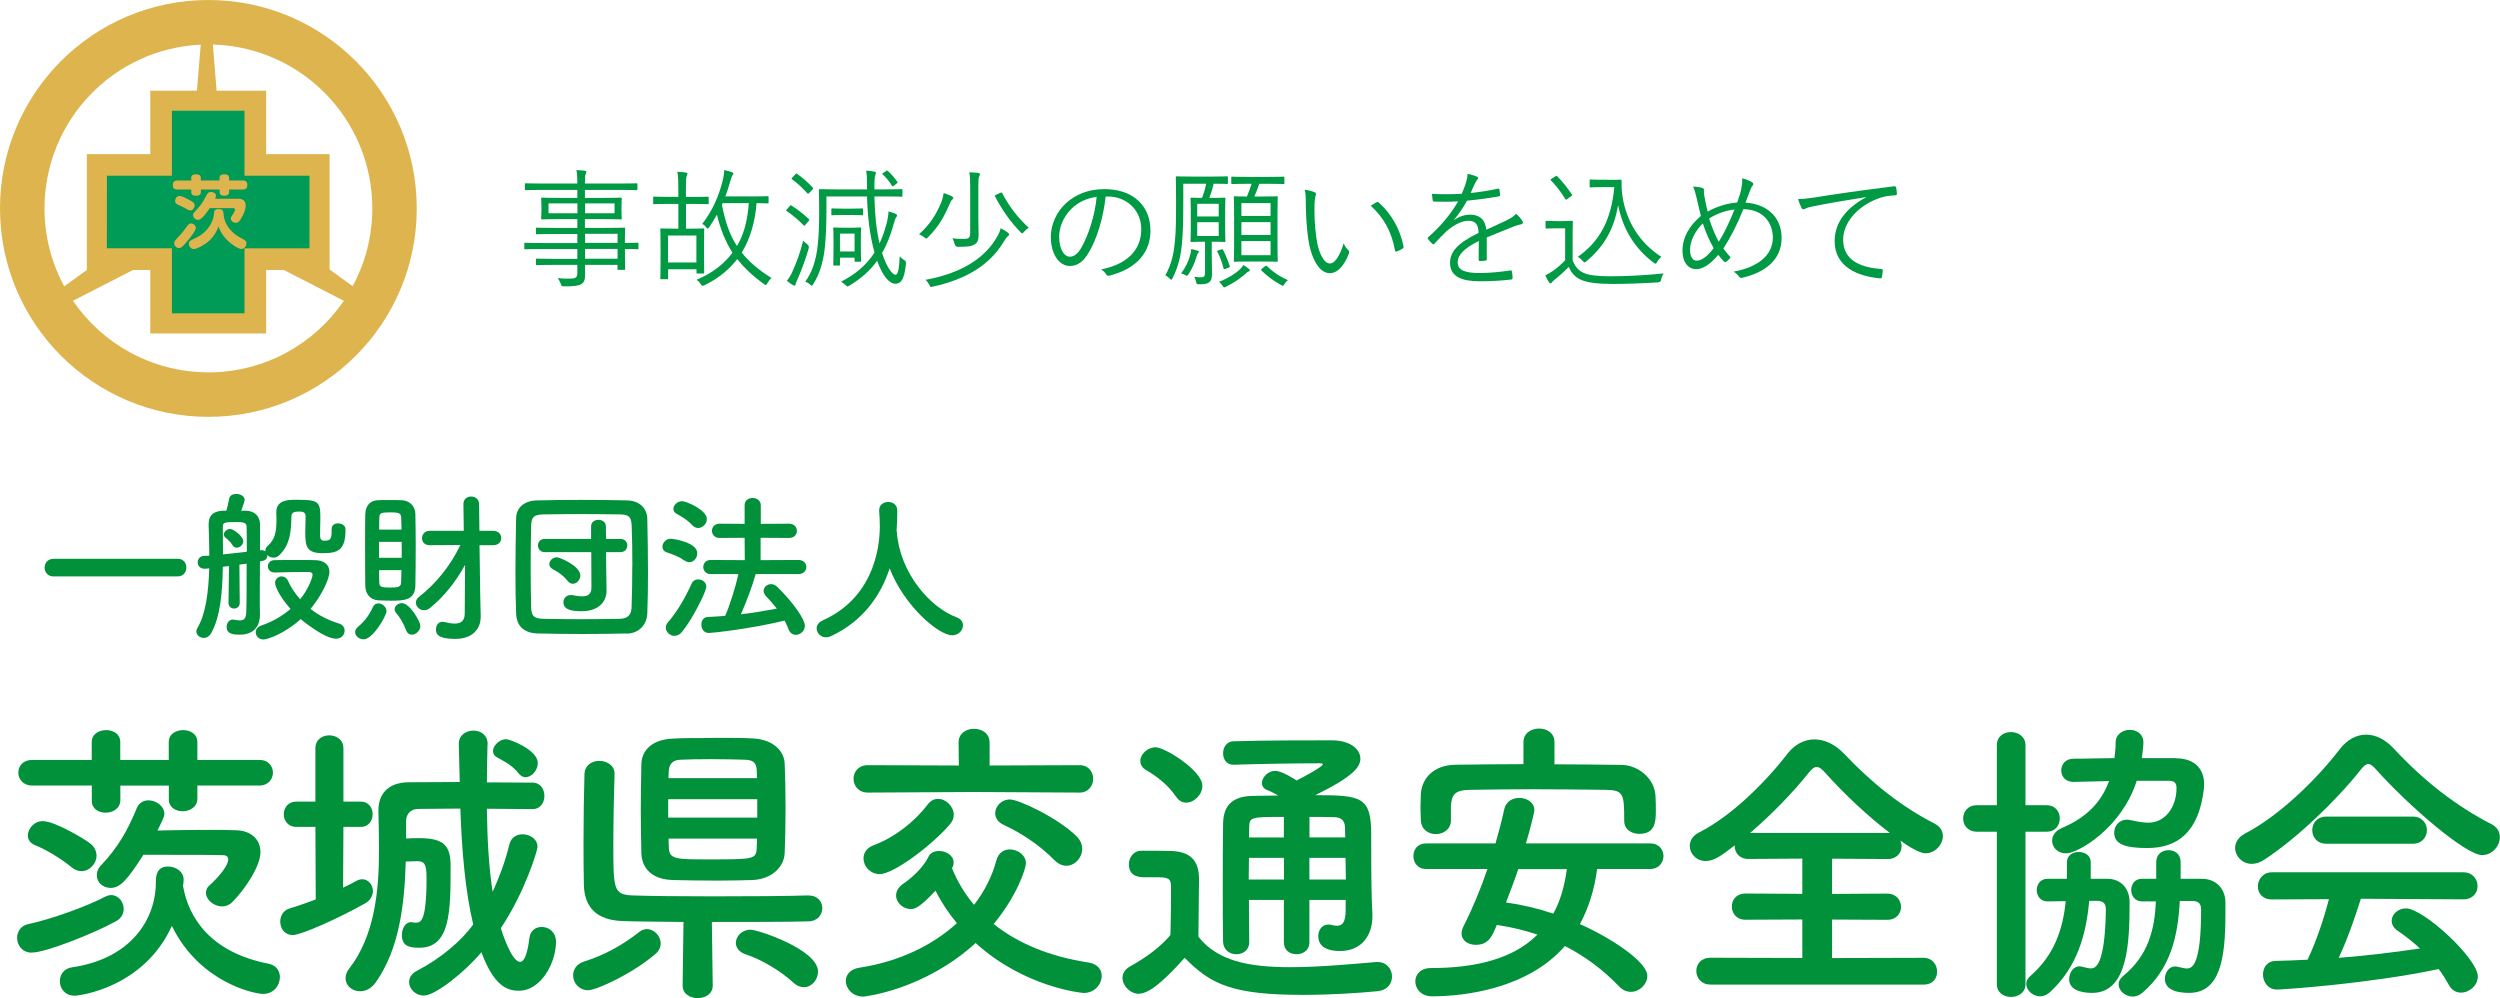 <?xml version="1.0" encoding="UTF-8"?><svg id="uuid-1a6756ab-1367-4252-9aa4-846969456ac2" xmlns="http://www.w3.org/2000/svg" width="102.6mm" height="40.96mm" viewBox="0 0 290.82 116.1"><defs><style>.uuid-32e8a4e2-5bfa-4bb5-aadc-b45126741f56{fill:#094;}.uuid-32e8a4e2-5bfa-4bb5-aadc-b45126741f56,.uuid-a698cdad-0da3-4e48-93b0-1a5c7287736d,.uuid-1dee15ed-0561-464f-a9cd-337b40875806,.uuid-3ddf644f-856b-4fb7-8f7f-22ae67b6874b{stroke-width:0px;}.uuid-a698cdad-0da3-4e48-93b0-1a5c7287736d{fill:#deb44f;}.uuid-1dee15ed-0561-464f-a9cd-337b40875806{fill:#009b56;}.uuid-3ddf644f-856b-4fb7-8f7f-22ae67b6874b{fill:#00913a;}</style></defs><g id="uuid-9bb06a8d-2005-4b1e-bb6e-b7a271daea1e"><path class="uuid-3ddf644f-856b-4fb7-8f7f-22ae67b6874b" d="M6.25,67.06c-.7,0-1.06-.51-1.06-1.03s.36-1.03,1.06-1.03h14.42c.68,0,1.01.51,1.01,1.01,0,.53-.34,1.04-1.01,1.04H6.25Z"/><path class="uuid-3ddf644f-856b-4fb7-8f7f-22ae67b6874b" d="M38.58,61.53c0-.46.36-.65.74-.65.42,0,.87.25.87.66v.13c0,2.39-.95,2.68-2.68,2.68-1.84,0-2-.8-2-2.39,0-.66.04-1.37.04-1.9s-.42-.55-.72-.55c-.53,0-.93.04-.93.59-.04,1.79-.15,3.19-1.35,4.43-.23.25-.49.34-.74.34-.29,0-.55-.13-.72-.3v.04c0,.46-.3.63-.85.7-.02,1.65-.02,3.21-.02,3.82,0,.68,0,1.79.02,2.36v.06c0,.99-.47,2.28-2.36,2.28-.68,0-1.52-.06-1.52-.89,0-.44.27-.87.74-.87.04,0,.08.02.11.02.27.04.51.08.7.08.46,0,.72-.19.74-1.01.04-.93.04-3.31.04-5.59-.27.04-.55.08-.84.11l.04,4.46c0,.42-.32.65-.65.65-.34,0-.66-.23-.66-.65l.06-4.29-.72.08c-.04,2.85-.27,5.85-1.37,7.75-.23.38-.53.53-.84.53-.46,0-.87-.34-.87-.76,0-.11.04-.25.11-.38,1.01-1.63,1.31-4.33,1.39-6.95-.17.02-.32.02-.46.04h-.1c-.51,0-.78-.36-.78-.74s.25-.74.76-.76c.17,0,.38,0,.59-.02,0-1.33-.06-2.56-.08-3.59v-.06c0-.95.44-1.5,1.6-1.58h.46c.11-.38.19-.68.34-1.44.08-.36.44-.51.82-.51.47,0,.97.25.97.68,0,.17-.19.7-.4,1.27h.61c1.06.06,1.58.72,1.58,1.65v2.96l.08-.02h.08c.19,0,.34.06.46.13v-.09c0-.19.08-.36.25-.51.87-.76,1.04-1.67,1.04-3,0-.29,0-.59-.02-.91v-.04c0-1.42,1.41-1.44,2.17-1.44,2.66,0,2.96.09,2.96,2.07,0,.65-.04,1.25-.04,1.8v.28c0,.38.15.61.46.61.68,0,.89-.09.89-1.18v-.19ZM28.69,61.28c0-.53-.46-.55-1.29-.55-1.27,0-1.48.04-1.48.55,0,.95.02,2.05.02,3.21.93-.09,1.94-.21,2.77-.3,0-1.18,0-2.22-.02-2.91ZM27.07,63.45c-.28-.46-.65-.76-.84-.91-.13-.11-.19-.25-.19-.36,0-.32.36-.65.74-.65.36,0,1.52.84,1.52,1.42,0,.42-.38.76-.76.76-.17,0-.36-.08-.48-.27ZM30.66,74.39c-.59,0-.91-.42-.91-.84,0-.32.19-.63.63-.78,1.33-.44,2.49-1.14,3.42-1.94-1.16-1.27-1.8-2.56-1.8-3.02s.38-.76.76-.76c.29,0,.59.17.74.51.32.74.82,1.48,1.42,2.15.84-1.01,1.44-2.45,1.44-2.85,0-.19-.13-.32-.44-.32h-.63c-.99,0-2.15.02-3.29.06h-.04c-.53,0-.8-.36-.8-.72s.27-.72.78-.72c.8-.02,1.61-.02,2.41-.02s1.6,0,2.32.02c.97.02,1.65.49,1.65,1.35s-.91,2.77-2.2,4.33c.93.72,2.05,1.31,3.31,1.69.46.15.66.49.66.84,0,.46-.36.93-1.01.93-1.29,0-3.8-2.01-4.1-2.28-1.88,1.71-3.89,2.37-4.33,2.37Z"/><path class="uuid-3ddf644f-856b-4fb7-8f7f-22ae67b6874b" d="M41.31,73.54c0-.21.09-.42.34-.63.78-.65,1.31-1.37,1.73-2.3.13-.28.36-.42.63-.42.46,0,.95.4.95.91s-1.56,3.27-2.66,3.27c-.51,0-.99-.38-.99-.84ZM45.32,69.87c-.51,0-1.03-.02-1.37-.04-.91-.08-1.46-.76-1.46-1.75-.02-1.33-.02-3.17-.02-4.9,0-1.25,0-2.45.02-3.34.02-.93.49-1.6,1.42-1.65.3-.02.74-.02,1.2-.02.63,0,1.27,0,1.65.02.89.04,1.54.7,1.56,1.58.02,1.08.04,2.43.04,3.78,0,1.65-.02,3.32-.04,4.56-.04,1.73-1.29,1.77-3,1.77ZM46.73,63.03h-2.64v1.86h2.64v-1.86ZM46.71,61.61c-.02-.53-.02-1.03-.04-1.44-.04-.49-.29-.57-1.27-.57-1.06,0-1.27.08-1.27.59-.02.38-.02.87-.02,1.42h2.6ZM44.1,66.32c0,.55,0,1.06.02,1.46,0,.51.32.57,1.27.57s1.25-.08,1.27-.59c.02-.42.02-.91.04-1.44h-2.6ZM47.24,73.31c-.27-.72-.72-1.52-1.16-2.01-.13-.15-.17-.28-.17-.44,0-.38.4-.7.84-.7.91,0,2.15,2.13,2.15,2.66s-.51,1.01-.99,1.01c-.27,0-.53-.15-.66-.51ZM54.1,65.71c-1.03,1.88-2.43,3.7-4.1,5.03-.21.17-.46.25-.67.25-.51,0-.95-.42-.95-.89,0-.23.11-.47.38-.68,1.9-1.48,3.67-3.63,4.79-6.02l-3.57.02c-.61,0-.89-.4-.89-.8,0-.44.3-.87.89-.87h3.97l-.04-3.1v-.02c0-.59.44-.87.89-.87s.93.28.93.89l.04,3.1h1.61c.61,0,.93.42.93.85,0,.4-.3.82-.93.82h-1.6l.08,5.55.06,2.74v.08c0,1.08-.68,2.53-2.96,2.53s-2.24-.74-2.24-1.12c0-.44.27-.87.74-.87.06,0,.13,0,.21.02.44.11.85.19,1.23.19.66,0,1.16-.27,1.16-1.16l.04-5.64Z"/><path class="uuid-3ddf644f-856b-4fb7-8f7f-22ae67b6874b" d="M72.95,73.69c-1.67.04-3.42.06-5.17.06s-3.5-.02-5.21-.06c-1.65-.04-2.47-.89-2.53-2.3-.06-1.42-.08-3.13-.08-4.9,0-2.15.04-4.35.08-6.21.02-1.22.95-2.03,2.37-2.07,1.65-.04,3.4-.06,5.19-.06s3.59.02,5.38.06c1.33.04,2.3.84,2.32,2.17.04,1.94.08,4.08.08,6.16,0,1.71-.02,3.36-.08,4.81-.04,1.33-.99,2.32-2.36,2.36ZM73.56,65.86c0-1.63-.02-3.27-.08-4.73-.04-1.08-.42-1.27-1.35-1.29-1.42-.02-3-.04-4.54-.04s-3.06.02-4.39.04c-1.08.02-1.39.32-1.41,1.29-.04,1.54-.06,3.23-.06,4.88s.02,3.27.06,4.69c.04,1.08.42,1.27,1.6,1.29,1.31.02,2.7.04,4.16.04s2.96-.02,4.5-.04c1.06-.02,1.39-.53,1.42-1.35.06-1.52.08-3.15.08-4.79ZM68.77,64.23h-5.39c-.53,0-.8-.38-.8-.78s.27-.76.8-.76h5.38v-1.46c0-.51.44-.76.86-.76s.86.25.86.76l.02,1.46h1.67c.53,0,.8.38.8.76,0,.4-.27.78-.8.78h-1.67l.02,1.92.04,2.55v.04c0,1.03-.7,2.36-2.91,2.36-.91,0-2.11-.08-2.11-1.04,0-.44.32-.84.87-.84.08,0,.17,0,.25.02.38.08.74.13,1.06.13.63,0,1.08-.23,1.08-1.01l-.02-4.12ZM66.01,67.55c-.51-.66-1.29-1.12-1.69-1.33-.28-.15-.42-.36-.42-.59,0-.4.38-.8.87-.8.38,0,2.74,1.03,2.74,2.11,0,.51-.42.97-.87.97-.21,0-.44-.11-.63-.36Z"/><path class="uuid-3ddf644f-856b-4fb7-8f7f-22ae67b6874b" d="M79.64,65.22c-.72-.51-1.27-.68-2.09-.97-.34-.11-.49-.38-.49-.65,0-.44.4-.93.95-.93.29,0,3.1.4,3.1,1.69,0,.53-.4,1.04-.93,1.04-.17,0-.34-.06-.53-.19ZM78.46,73.97c-.53,0-1.01-.46-1.01-.97,0-.19.08-.42.25-.61,1.14-1.29,2.15-3.13,2.75-4.5.15-.34.46-.49.78-.49.46,0,.93.32.93.85,0,.57-1.61,3.78-2.81,5.24-.27.34-.59.47-.89.47ZM80.55,61.11c-.61-.65-1.14-.95-1.82-1.33-.28-.15-.4-.36-.4-.57,0-.46.47-.91,1.03-.91.44,0,2.87,1.01,2.87,2.09,0,.53-.49,1.03-1.01,1.03-.23,0-.46-.1-.67-.3ZM87.9,66.79c-.34,1.29-1.04,3.12-1.71,4.67,1.44-.17,2.87-.42,4.18-.66-.4-.51-.82-.99-1.27-1.46-.19-.21-.27-.42-.27-.61,0-.42.4-.78.87-.78.23,0,.49.1.72.32,2.01,1.98,3.21,3.82,3.21,4.52,0,.61-.53,1.06-1.06,1.06-.32,0-.67-.19-.84-.65-.13-.34-.29-.68-.46-1.01-3.97.97-8.38,1.44-8.83,1.44-.57,0-.85-.49-.85-.97s.25-.87.76-.89c.65-.02,1.33-.08,2.01-.13.61-1.41,1.2-3.38,1.54-4.86h-3.25c-.55,0-.84-.42-.84-.82s.29-.82.84-.82l3.99.02-.02-2.6-2.91.02c-.59,0-.89-.42-.89-.84s.3-.82.89-.82l2.91.02v-2.17c0-.57.46-.84.93-.84s.95.28.95.84v2.17l3.29-.02c.61,0,.91.42.91.84s-.3.82-.91.82l-3.31-.02v2.6l4.41-.02c.61,0,.91.42.91.82s-.3.82-.91.82h-5Z"/><path class="uuid-3ddf644f-856b-4fb7-8f7f-22ae67b6874b" d="M104.31,61.78s.02.1.02.15c.36,4.65,3.78,8.7,6.95,9.88.53.19.74.55.74.93,0,.57-.49,1.16-1.25,1.16-1.61,0-5.62-3.46-7.28-7.79-1.06,3.29-3.21,6.21-6.84,7.9-.19.09-.38.13-.55.13-.63,0-1.1-.51-1.1-1.04,0-.36.21-.7.7-.93,6.48-2.89,6.65-9.56,6.65-10.98,0-.57-.04-1.22-.08-1.79v-.06c0-.63.53-.95,1.06-.95s1.05.32,1.05,1.01-.02,1.48-.08,2.3v.08Z"/><path class="uuid-32e8a4e2-5bfa-4bb5-aadc-b45126741f56" d="M74.28,28.87c0,.1-.01.12-.11.12-.07,0-.46-.02-1.47-.03v.96c0,.95.03,1.28.03,1.35,0,.1-.01.12-.12.12h-.66c-.1,0-.12-.02-.12-.12v-.46h-3.78c0,.42.01.79.01,1.09,0,.66-.1.93-.42,1.14-.33.21-.87.27-2.02.27-.29,0-.29-.01-.38-.28-.09-.24-.2-.45-.36-.68.53.06.81.07,1.32.06.81,0,.96-.12.96-.72v-.88h-2.58c-1.53,0-2.02.03-2.12.03-.1,0-.12-.01-.12-.12v-.52c0-.11.02-.12.12-.12.09,0,.58.03,2.12.03h2.58v-1.14h-4.12c-1.4,0-1.86.03-1.93.03-.11,0-.12-.02-.12-.12v-.52c0-.11.01-.12.12-.12.08,0,.54.03,1.93.03h4.12v-1.05h-2.58c-1.51,0-2.02.03-2.12.03-.1,0-.12-.01-.12-.11v-.54c0-.11.02-.12.12-.12.09,0,.6.03,2.12.03h2.58v-1.02h-1.98c-1.5,0-2.04.03-2.11.03-.11,0-.12-.02-.12-.13,0-.08.03-.24.03-.83v-.63c0-.57-.03-.74-.03-.82,0-.11.01-.12.12-.12.07,0,.61.03,2.11.03h1.98v-.93h-4.02c-1.41,0-1.89.03-1.96.03-.1,0-.12-.02-.12-.12v-.56c0-.1.02-.12.12-.12.07,0,.56.03,1.96.03h4.02c0-.78-.02-1.19-.11-1.56.38,0,.66.03.98.07.1.01.18.06.18.12,0,.12-.04.18-.09.29-.06.15-.08.39-.08,1.05v.03h4.02c1.41,0,1.88-.03,1.97-.03.1,0,.12.02.12.12v.56c0,.1-.01.12-.12.12-.09,0-.56-.03-1.97-.03h-4.02v.93h2.04c1.51,0,2.04-.03,2.13-.03.1,0,.12.01.12.12,0,.09-.03.25-.03.82v.63c0,.59.03.75.03.83,0,.12-.02.13-.12.13-.09,0-.62-.03-2.13-.03h-2.04v1.02h2.42c1.53,0,2.07-.03,2.14-.03.11,0,.12.01.12.12,0,.07-.03.39-.03,1.33v.33c1,0,1.4-.03,1.47-.03.09,0,.11.01.11.12v.52ZM67.17,23.66h-3.36v1.15h3.36v-1.15ZM71.49,23.66h-3.43v1.15h3.43v-1.15ZM71.84,27.2h-3.78v1.05h3.78v-1.05ZM71.84,28.96h-3.78v1.14h3.78v-1.14Z"/><path class="uuid-32e8a4e2-5bfa-4bb5-aadc-b45126741f56" d="M82.45,23.62c0,.12-.02.13-.12.13-.07,0-.48-.03-1.8-.03h-.73v2.88h.45c1.09,0,1.47-.03,1.56-.03.11,0,.11.02.11.12,0,.07-.02.44-.02,1.4v1.68c0,1.53.02,1.86.02,1.93,0,.1,0,.12-.11.12h-.67c-.11,0-.12-.01-.12-.12v-.38h-3.3v1.03c0,.12-.02.13-.12.13h-.65c-.12,0-.14-.01-.14-.13,0-.07.03-.44.03-2.29v-1.62c0-1.29-.03-1.66-.03-1.75,0-.1.02-.12.14-.12.08,0,.45.03,1.54.03h.42v-2.88h-1.01c-1.31,0-1.73.03-1.8.03-.11,0-.12-.01-.12-.13v-.63c0-.11.02-.12.12-.12.07,0,.49.03,1.8.03h1.01v-.87c0-1.06-.02-1.48-.11-2.05.39.01.67.05.98.09.11.02.19.05.19.12s-.04.17-.09.29c-.06.17-.09.52-.09,1.53v.9h.73c1.32,0,1.73-.03,1.8-.03.1,0,.12.01.12.12v.63ZM81.01,27.4h-3.3v3.13h3.3v-3.13ZM86.29,29.39c.79.99,1.88,1.97,3.46,2.95-.21.17-.36.38-.48.6-.08.14-.12.21-.2.21-.04,0-.12-.05-.22-.12-1.32-.96-2.29-1.89-3.09-2.89-.87,1.12-2.07,2.19-3.79,3.03-.1.05-.18.07-.23.07-.09,0-.14-.06-.23-.19-.13-.21-.29-.38-.48-.5,1.93-.82,3.27-1.92,4.18-3.16-.81-1.23-1.44-2.82-1.81-4.42-.27.48-.57.98-.91,1.47-.07.1-.12.15-.17.15s-.1-.06-.19-.17c-.13-.18-.29-.3-.44-.38,1.2-1.53,1.94-3.27,2.35-4.93.13-.5.19-.9.21-1.33.34.07.62.15.87.24.16.06.19.11.19.18,0,.04-.03.09-.1.19-.1.13-.18.42-.27.73-.16.58-.35,1.16-.56,1.73h3.12c1.29,0,1.71-.03,1.79-.03.1,0,.12.01.12.12v.6c0,.1-.02.12-.12.12-.06,0-.39-.02-1.28-.03-.16,2.11-.73,4.09-1.63,5.59l-.11.17ZM84.07,23.63l-.09.21c.38,1.92.88,3.46,1.75,4.78.71-1.17,1.21-2.74,1.38-4.99h-3.04Z"/><path class="uuid-32e8a4e2-5bfa-4bb5-aadc-b45126741f56" d="M91.86,23.98c.1-.12.1-.13.2-.08.7.45,1.42,1,2.04,1.59.07.08.07.11-.05.24l-.36.42c-.11.13-.14.15-.21.06-.62-.66-1.37-1.26-1.95-1.65-.11-.06-.11-.08.03-.24l.3-.34ZM92.81,32.39c-.13.31-.24.54-.25.67-.02.09-.06.17-.14.17-.04,0-.09-.01-.19-.07-.21-.13-.48-.3-.7-.5.27-.31.45-.63.63-1.02.46-1.02.9-2.16,1.27-3.64.12.13.32.29.47.41q.24.18.18.46c-.32,1.19-.83,2.5-1.26,3.52ZM92.49,20.3c.12-.13.15-.13.24-.07.66.45,1.26.99,1.81,1.59.08.07.08.11-.07.27l-.3.32c-.13.13-.17.16-.27.06-.58-.64-1.17-1.2-1.75-1.6-.11-.07-.09-.1.04-.24l.3-.31ZM101.72,22.85c.04,2.11.23,3.88.59,5.46.32-.66.58-1.41.81-2.25.14-.51.21-.98.24-1.47.33.09.56.17.79.27.14.06.2.11.2.2s-.04.15-.12.25c-.09.13-.15.33-.3.85-.36,1.29-.79,2.36-1.32,3.27.56,1.77,1.25,2.53,1.54,2.53.38,0,.44-.9.51-2.16.15.22.36.34.51.44q.25.13.22.42c-.19,1.83-.55,2.35-1.25,2.35-.61,0-1.44-.78-2.1-2.68-.86,1.2-1.92,2.1-3.21,2.88-.12.07-.18.1-.24.1-.07,0-.13-.04-.24-.16-.14-.13-.35-.29-.51-.38,1.62-.84,2.93-1.89,3.89-3.4-.54-1.92-.81-4.15-.87-6.52h-4.72v1.33c0,1.83-.05,3.33-.21,4.81-.18,1.5-.6,2.94-1.33,4.06-.08.12-.12.18-.17.18s-.09-.04-.19-.13c-.16-.15-.39-.28-.57-.34.79-1.04,1.26-2.5,1.44-4.12.17-1.41.18-2.82.18-4.45,0-1.41-.03-1.98-.03-2.07,0-.11.02-.12.12-.12.09,0,.62.03,2.15.03h3.33v-.32c-.01-.96-.01-1.32-.1-1.86.34.01.63.05.93.11.15.03.21.09.21.17,0,.09-.06.18-.09.28-.04.15-.09.35-.09,1.06v.56h1.03c1.53,0,2.04-.03,2.11-.03.11,0,.12.01.12.12v.64c0,.11-.01.12-.12.12-.07,0-.58-.03-2.11-.03h-1.02ZM100.4,24.92c0,.11-.02.12-.12.12-.07,0-.35-.03-1.21-.03h-1.03c-.87,0-1.12.03-1.2.03-.12,0-.13-.01-.13-.12v-.56c0-.1.01-.12.13-.12.08,0,.33.03,1.2.03h1.03c.87,0,1.14-.03,1.21-.03.1,0,.12.01.12.12v.56ZM100.14,28.39c0,1.61.03,1.86.03,1.94,0,.11-.01.12-.13.12h-.51c-.1,0-.12-.01-.12-.12v-.36h-1.7v.8c0,.11-.01.12-.12.12h-.54c-.1,0-.12-.01-.12-.12,0-.09.03-.38.03-2.1v-.88c0-.83-.03-1.14-.03-1.21,0-.11.02-.12.12-.12.09,0,.3.03,1.05.03h.89c.75,0,.97-.03,1.05-.03.12,0,.13.01.13.12,0,.07-.03.36-.03.94v.88ZM99.41,27.17h-1.7v2.08h1.7v-2.08ZM103.05,19.9c.12-.09.15-.07.23-.01.36.31.75.75,1.11,1.27.06.09.03.11-.09.19l-.33.27q-.13.11-.21-.01c-.25-.43-.7-.99-1.08-1.32-.08-.07-.05-.11.09-.19l.29-.19Z"/><path class="uuid-32e8a4e2-5bfa-4bb5-aadc-b45126741f56" d="M110.76,23.23c-.11.09-.17.24-.28.48-.62,1.43-1.25,2.62-2.52,3.88-.1.12-.15.16-.21.16-.05,0-.12-.04-.24-.15-.18-.13-.4-.27-.6-.35,1.35-1.21,2.04-2.41,2.58-3.7.15-.39.24-.78.29-1.1.34.12.7.26.94.38.11.05.17.11.17.2,0,.07-.05.12-.12.19ZM117.23,27.49c-.15.13-.3.35-.5.68-1.57,2.58-4.2,4.29-8.2,5.17-.1.03-.16.05-.21.05-.09,0-.12-.06-.21-.24-.12-.24-.3-.48-.45-.6,4.21-.76,6.97-2.55,8.37-5.08.16-.27.3-.59.37-.92.3.15.63.34.83.5.12.09.16.15.16.22,0,.09-.07.14-.16.23ZM112.86,21.67c0-.78-.02-1.21-.11-1.63.36.01.75.05,1.04.07.12.02.2.07.2.13,0,.12-.04.19-.09.3-.06.13-.09.39-.09,1.1v3.75c0,.78.03,1.44.03,1.92,0,.62-.12.9-.45,1.11-.35.22-.66.29-1.95.29q-.3,0-.38-.3c-.06-.25-.15-.5-.29-.69.46.06.8.07,1.35.07s.74-.12.74-.7v-5.41ZM116.34,22.45c.2-.09.21-.09.25.03.9,1.71,1.89,2.91,3.09,4.02-.19.1-.39.27-.57.48-.11.12-.15.16-.21.16-.05,0-.11-.04-.2-.15-1.14-1.17-2.08-2.49-2.94-4.12-.05-.11-.05-.13.15-.23l.42-.19Z"/><path class="uuid-32e8a4e2-5bfa-4bb5-aadc-b45126741f56" d="M128.62,22.84c-.27,2.53-1.04,5.02-1.98,6.55-.65,1.1-1.32,1.55-2.21,1.55-1.12,0-2.19-1.23-2.19-3.4,0-1.38.63-2.85,1.74-3.88,1.11-1.03,2.61-1.66,4.5-1.66,3.36,0,5.35,1.96,5.35,4.83,0,2.44-1.51,4.41-4.77,5.23-.18.05-.29.01-.39-.16-.09-.15-.28-.38-.59-.56,2.97-.58,4.68-2.19,4.68-4.69,0-2.22-1.73-3.79-3.87-3.79h-.29ZM124.65,24.28c-1,.99-1.44,2.22-1.44,3.24,0,1.63.68,2.34,1.22,2.34.51,0,.96-.33,1.39-1.1.76-1.35,1.56-3.67,1.75-5.86-1.17.15-2.21.66-2.92,1.38Z"/><path class="uuid-32e8a4e2-5bfa-4bb5-aadc-b45126741f56" d="M142.84,21.28c0,.11-.02.12-.12.12-.08,0-.47-.03-1.54-.03-.16.69-.33,1.21-.5,1.65h.46c.93,0,1.2-.03,1.29-.03.1,0,.12.01.12.13,0,.07-.03.42-.03,1.41v2.08c0,.99.03,1.33.03,1.42,0,.11-.02.12-.12.12-.09,0-.36-.03-1.3-.03h-.17v1.74c0,.75.03,1.44.03,1.98s-.09.8-.33,1c-.23.18-.56.23-1.15.23-.29,0-.32-.02-.36-.25-.06-.27-.13-.47-.22-.62.34.05.59.06.71.06.42,0,.54-.11.54-.51v-3.63h-.26c-.93,0-1.21.03-1.29.03-.12,0-.14-.01-.14-.12,0-.09.03-.44.03-1.42v-2.08c0-.99-.03-1.33-.03-1.41,0-.12.02-.13.14-.13.07,0,.34.03,1.2.03.19-.49.36-1.03.48-1.65h-2.66v2.02c0,2.25-.03,3.64-.16,5.01-.1,1.03-.33,2.49-1.09,3.96-.06.12-.1.18-.15.18s-.09-.05-.18-.13c-.17-.18-.34-.3-.51-.38.81-1.42,1.02-2.88,1.12-4.02.12-1.2.13-2.59.13-4.68,0-1.84-.03-2.61-.03-2.7,0-.11.02-.12.12-.12.09,0,.5.03,1.77.03h2.32c1.24,0,1.65-.03,1.73-.03.1,0,.12.01.12.12v.64ZM139.33,29.5c-.06.07-.11.27-.15.39-.24.74-.44,1.26-.93,2.02-.08.12-.12.17-.18.17-.04,0-.1-.03-.21-.09-.15-.09-.28-.13-.46-.18.56-.79.83-1.38,1.02-2.04.08-.24.14-.52.15-.8.24.05.57.12.72.18.12.05.17.07.17.13,0,.08-.05.12-.12.21ZM141.77,23.71h-2.5v1.47h2.5v-1.47ZM141.77,25.85h-2.5v1.6h2.5v-1.6ZM142.04,29.02c.15-.05.18-.06.23.03.3.6.62,1.37.78,1.89.03.1.01.13-.16.21l-.32.12c-.18.07-.21.06-.24-.06-.15-.63-.4-1.33-.72-1.92-.04-.09-.03-.12.16-.18l.27-.09ZM145.25,31.58c-.11.04-.19.1-.33.24-.65.56-1.27,1.01-2.28,1.52-.1.06-.18.09-.23.09-.07,0-.12-.07-.23-.24-.1-.16-.25-.31-.38-.4,1.1-.44,1.91-.96,2.45-1.47.13-.13.25-.28.39-.49.25.15.44.28.6.42.11.09.15.12.15.19,0,.06-.04.11-.15.15ZM149.42,21.29c0,.11-.02.12-.12.12-.07,0-.51-.03-1.83-.03h-.98c-.19.54-.38,1.05-.57,1.48h.97c1.17,0,1.56-.03,1.63-.03.11,0,.12.02.12.12,0,.09-.03.54-.03,1.78v3.84c0,1.21.03,1.68.03,1.75,0,.12-.01.13-.12.13-.07,0-.46-.03-1.63-.03h-1.59c-1.17,0-1.56.03-1.63.03-.12,0-.14-.01-.14-.13,0-.07.03-.54.03-1.75v-3.82c0-1.26-.03-1.71-.03-1.8,0-.1.02-.12.14-.12.06,0,.42.03,1.38.03.21-.5.39-.98.55-1.48h-.43c-1.32,0-1.74.03-1.83.03s-.11-.01-.11-.12v-.62c0-.1.02-.12.11-.12s.51.03,1.83.03h2.29c1.32,0,1.75-.03,1.83-.03.1,0,.12.02.12.12v.62ZM147.8,23.62h-3.39v1.5h3.39v-1.5ZM147.8,25.84h-3.39v1.5h3.39v-1.5ZM147.8,28.04h-3.39v1.65h3.39v-1.65ZM147.13,31c.15-.12.18-.11.25-.05.73.72,1.57,1.27,2.44,1.63-.12.1-.29.27-.39.45-.09.15-.14.21-.2.21-.04,0-.1-.03-.21-.09-.94-.52-1.59-1.02-2.28-1.68-.07-.09-.07-.12.11-.26l.27-.22Z"/><path class="uuid-32e8a4e2-5bfa-4bb5-aadc-b45126741f56" d="M152.96,22.37c.09.05.13.11.13.17,0,.07-.03.16-.06.27-.06.18-.12.6-.12,1.38,0,.96.01,1.88.21,3.4.22,1.77.87,3.06,1.59,3.06.6,0,1.17-.96,1.6-2.35.16.39.3.57.5.75.12.11.16.23.12.38-.42,1.22-1.23,2.35-2.23,2.35-1.26,0-2.2-1.74-2.53-4.09-.21-1.5-.27-3.19-.27-4.18,0-.57-.01-.93-.12-1.44.42.05.9.18,1.18.31ZM160.12,23.53c.09-.04.17-.06.23,0,1.53,1.33,2.55,3.18,2.93,5.19.01.1-.03.15-.11.19-.22.15-.43.25-.69.35-.11.03-.18-.01-.2-.12-.42-2.29-1.37-3.88-2.82-5.2.28-.19.51-.33.66-.41Z"/><path class="uuid-32e8a4e2-5bfa-4bb5-aadc-b45126741f56" d="M172.97,30.13c0,.12-.03.16-.17.18-.15.03-.45.06-.65.06-.09,0-.14-.08-.14-.18,0-.66,0-1.4.02-2.16-1.65.82-2.46,1.59-2.46,2.49s.82,1.24,2.57,1.24c1.25,0,2.47-.15,3.57-.3.08-.02.14,0,.16.1.04.23.09.53.09.74,0,.13-.06.19-.12.21-1.07.13-2.29.21-3.7.21-2.1,0-3.46-.54-3.46-2.14,0-1.26.83-2.28,3.32-3.49-.03-1.02-.38-1.42-1.26-1.41-.64.02-1.5.39-2.46,1.21-.54.51-.9.9-1.42,1.46-.09.1-.15.1-.22.03-.15-.13-.41-.42-.53-.58-.04-.09-.06-.12.03-.21,1.37-1.19,2.61-2.64,3.48-4.17-.93.06-1.84.06-2.79.03-.12,0-.15-.05-.17-.15-.03-.18-.07-.51-.09-.75,1.1.06,2.27.06,3.48-.01.18-.45.39-.94.54-1.5.07-.25.13-.48.12-.81.44.07.87.21,1.12.33.15.07.15.23.03.33-.06.06-.15.16-.27.42-.18.37-.32.69-.51,1.14,1.05-.11,2.13-.27,3.16-.5.12-.03.15-.03.18.06.03.21.07.42.09.66,0,.1-.03.15-.2.18-1.18.21-2.46.38-3.66.5-.51.91-.99,1.62-1.53,2.23v.03c.64-.45,1.3-.64,1.89-.64,1.11,0,1.77.58,1.89,1.75.73-.33,1.59-.72,2.34-1.08.44-.21.82-.45,1.14-.77.34.3.64.69.73.87.12.23,0,.31-.15.35-.18.03-.48.11-.83.24-1.14.48-2.08.82-3.18,1.29v2.52Z"/><path class="uuid-32e8a4e2-5bfa-4bb5-aadc-b45126741f56" d="M182.94,30.28c.29.74.62,1.15,1.29,1.47.54.25,1.57.39,3,.39,1.92,0,4.08-.11,6.3-.33-.15.21-.24.44-.29.71q-.04.3-.35.33c-1.95.12-3.79.18-5.32.18-1.63,0-2.97-.15-3.69-.5-.69-.31-1.06-.78-1.4-1.48-.48.51-1.03,1-1.62,1.47-.18.15-.27.24-.31.31-.06.09-.12.13-.18.13s-.1,0-.18-.12c-.15-.24-.3-.51-.43-.81.42-.21.61-.33.92-.54.45-.31.96-.76,1.39-1.21v-3.72h-1.11c-.79,0-.98.03-1.05.03-.11,0-.12-.02-.12-.12v-.66c0-.11.02-.12.12-.12.07,0,.25.03,1.05.03h.81c.78,0,1-.03,1.08-.03.1,0,.12.01.12.12,0,.07-.03.45-.03,1.41v3.06ZM180.9,20.53c.15-.09.17-.11.24-.03.61.61,1.15,1.29,1.71,2.11.06.09.06.12-.08.21l-.39.29c-.2.15-.23.15-.3.03-.54-.87-1.05-1.53-1.65-2.14-.08-.07-.09-.12.06-.21l.4-.25ZM187.23,20.93c.63,0,1.09-.03,1.27-.03.09,0,.14.05.14.13,0,.25-.04,1,.12,1.93.44,2.74,1.96,5.31,4.5,6.91-.18.17-.36.36-.49.6-.08.15-.14.21-.19.21-.05,0-.11-.05-.21-.12-2.28-1.71-3.6-3.99-4.14-6.7-.5,2.97-1.75,4.9-3.7,6.55-.09.07-.15.12-.2.12-.06,0-.11-.06-.22-.18-.18-.21-.39-.38-.57-.47,2.47-1.75,3.88-4.15,4.25-8.11h-1.56c-.87,0-1.11.03-1.18.03-.12,0-.13-.01-.13-.12v-.68c0-.11.01-.12.13-.12.08,0,.31.03,1.18.03h1.02Z"/><path class="uuid-32e8a4e2-5bfa-4bb5-aadc-b45126741f56" d="M202.57,21.85c.09-.41.12-.72.08-1.11.53.12.88.3,1.16.45.19.12.18.27.06.42-.15.18-.19.3-.3.58-.13.36-.29.74-.52,1.38,2.59.17,4.2,1.77,4.2,4.09,0,2.67-2.05,4.06-4.57,4.65-.21.05-.29,0-.39-.15-.15-.21-.36-.4-.63-.56,2.68-.48,4.57-1.81,4.57-3.97,0-1.39-.81-3.25-3.43-3.3-.73,1.85-1.5,3.3-2.32,4.57.23.35.5.66.84,1.04-.17.21-.3.36-.5.5-.08.06-.18.07-.29-.03-.19-.21-.42-.46-.65-.76-.94,1.11-1.78,1.66-2.59,1.66-.77,0-1.57-.64-1.57-2.16s.76-2.85,2.14-4.03c-.15-.58-.33-1.36-.48-2.02-.14-.6-.25-1.02-.43-1.39.43.01.84.07,1.08.15.18.06.2.15.18.31-.01.21.02.4.06.7.12.64.25,1.27.38,1.75.96-.56,2.28-.99,3.43-1.06.21-.56.38-1.11.51-1.71ZM196.6,29.08c0,.78.33,1.24.74,1.24.54,0,1.17-.36,2.01-1.45-.52-.91-.96-1.93-1.26-2.88-.91.87-1.49,2.06-1.49,3.09ZM199.94,28.12c.54-.82,1.26-2.29,1.83-3.75-.96.09-2.13.51-2.95,1.05.3.96.72,1.99,1.12,2.7Z"/><path class="uuid-32e8a4e2-5bfa-4bb5-aadc-b45126741f56" d="M217.06,22.93c-2.25.36-4.2.68-6.09,1.06-.54.11-.72.17-.9.26-.1.04-.19.1-.28.1s-.17-.06-.21-.13c-.15-.3-.28-.66-.42-1.06.54,0,.93-.05,1.86-.18,2.23-.36,5.28-.81,9.3-1.31.15-.01.22.03.25.12.05.19.09.56.09.75,0,.13-.04.16-.19.18-.81.04-1.41.13-2.19.45-2.19.87-3.87,2.71-3.87,4.72,0,2.49,2.17,3.22,4.37,3.4.19.01.24.04.24.16,0,.16-.04.51-.09.72-.03.17-.08.23-.24.21-2.54-.23-5.27-1.31-5.27-4.33,0-2.11,1.31-3.85,3.66-5.1v-.03Z"/><path class="uuid-3ddf644f-856b-4fb7-8f7f-22ae67b6874b" d="M3.7,110.82c-1.12,0-1.71-.88-1.71-1.72,0-.7.42-1.44,1.33-1.61,2.52-.53,6.76-2.03,8.93-3.19.25-.11.46-.18.67-.18.84,0,1.47.77,1.47,1.61,0,.53-.25,1.09-.91,1.44-2.52,1.4-8.16,3.64-9.77,3.64ZM22.96,91.39v1.51c0,.98-.88,1.47-1.71,1.47s-1.61-.46-1.61-1.37v-1.61h-5.64v1.68c0,.98-.88,1.47-1.71,1.47s-1.61-.46-1.61-1.37v-1.79H3.74c-1.05,0-1.61-.74-1.61-1.51s.56-1.47,1.61-1.47h6.93v-2.07c0-.95.84-1.4,1.68-1.4s1.64.46,1.64,1.4v2.07h5.64v-2.07c0-.95.84-1.4,1.68-1.4s1.65.46,1.65,1.4v2.07h7.21c1.05,0,1.58.74,1.58,1.47s-.52,1.51-1.58,1.51h-7.21ZM8.32,100.88c-1.19-.98-2.98-2.07-4.24-2.56-.6-.25-.84-.67-.84-1.12,0-.81.74-1.68,1.72-1.68,1.51,0,5.08,2.24,5.43,2.52.6.42.84.98.84,1.51,0,.91-.81,1.79-1.75,1.79-.39,0-.77-.14-1.16-.46ZM8.64,115.82c-1.08,0-1.68-.84-1.68-1.68,0-.74.45-1.47,1.4-1.61,6.79-.98,9.77-5.5,9.77-9.91,0-.88.17-1.82,1.44-1.82.84,0,1.79.56,1.79,1.51v.11c0,.21-.04.42-.07.63.63,3.64,3.12,7.74,10.01,9.07.84.18,1.26.84,1.26,1.54,0,.95-.7,1.96-1.96,1.96-.94,0-7.35-1.26-10.61-7.91-3.22,7.11-10.64,8.12-11.34,8.12ZM12.87,103.29c-.88,0-1.61-.63-1.61-1.47,0-.39.14-.81.52-1.19,1.86-1.96,3.05-3.96,4.13-6.62.24-.63.8-.91,1.36-.91.88,0,1.85.67,1.85,1.58,0,.18,0,.35-.8,1.93,1.82-.04,3.99-.07,5.92-.07,1.19,0,2.31,0,3.19.04,1.82.04,2.87,1.09,2.87,2.56,0,1.58-1.75,4.27-3.29,5.81-.35.35-.77.49-1.16.49-.98,0-1.89-.77-1.89-1.58,0-.28.1-.6.38-.84.14-.11,2.21-2,2.21-3.08,0-.24-.17-.46-.63-.46-1.16-.04-3.96-.04-6.44-.04h-2.8c-1.86,2.91-2.7,3.85-3.82,3.85Z"/><path class="uuid-3ddf644f-856b-4fb7-8f7f-22ae67b6874b" d="M36.69,96.19h-2.24c-.95,0-1.44-.74-1.44-1.47s.49-1.47,1.44-1.47h2.24v-6.2c0-1.02.8-1.51,1.61-1.51s1.65.49,1.65,1.51v6.2h2.03c.91,0,1.37.74,1.37,1.47s-.46,1.47-1.37,1.47h-2.03l-.04,7.07c.52-.25,1.02-.49,1.51-.77.25-.14.49-.21.73-.21.7,0,1.23.67,1.23,1.37,0,.52-.28,1.09-.91,1.44-3.05,1.72-7.42,3.68-8.4,3.68s-1.47-.77-1.47-1.58c0-.63.35-1.3,1.08-1.51,1.09-.32,2.1-.7,3.05-1.05l-.04-8.44ZM56.71,86.63c-.03,1.44-.07,2.91-.07,4.38,1.71,0,3.5.03,5.29.03.95,0,1.4.77,1.4,1.54s-.46,1.54-1.37,1.54c-1.85,0-3.64-.04-5.32-.04.04,3.4.21,6.72.67,9.66.77-1.68,1.47-3.54,1.96-5.57.21-.77.84-1.12,1.51-1.12.88,0,1.75.56,1.75,1.47,0,.38-1.44,5.22-4.27,9.45.1.32,1.22,3.92,2.24,3.92.45,0,.84-.77,1.09-2.8.1-.84.73-1.26,1.44-1.26.81,0,1.65.59,1.65,1.75,0,2.28-1.65,5.67-4.34,5.67-1.4,0-2.91-.63-4.34-4.48-1.89,2.28-5.36,5.04-6.69,5.04-.98,0-1.72-.77-1.72-1.58,0-.49.28-.98.91-1.3,2.8-1.44,5.22-3.54,6.55-5.39-.95-3.96-1.33-8.72-1.5-13.48-1.72,0-3.36.04-4.87.04-.88,0-1.44.56-1.44,1.44v2c.52-.04,1.05-.04,1.54-.04,2.91,0,3.64.91,3.64,3.26,0,5.32-.04,9.49-3.64,9.49-1.12,0-2.03-.17-2.03-1.47,0-.74.38-1.51,1.08-1.51.04,0,.11.03.18.03.11.03.24.03.35.03.56,0,1.26-.03,1.26-5.22,0-1.65-.28-1.93-1.09-1.93-.38,0-.88.04-1.33.04-.14,4.83-.7,10.12-3.5,14.07-.53.74-1.19,1.02-1.82,1.02-.91,0-1.68-.63-1.68-1.51,0-.35.11-.74.42-1.12,2.98-3.85,3.47-9.07,3.47-13.86,0-1.54-.04-3.05-.07-4.45v-.11c0-1.82,1.05-3.22,3.47-3.26,1.92,0,3.92-.03,5.99-.03-.04-1.51-.07-2.98-.11-4.41v-.03c0-1.02.84-1.54,1.72-1.54.8,0,1.64.49,1.64,1.58v.04ZM60.35,89.99c-.73-.94-1.64-1.4-2.48-1.86-.35-.17-.52-.45-.52-.77,0-.63.77-1.37,1.5-1.37.53,0,3.71,1.26,3.71,2.77,0,.84-.7,1.65-1.44,1.65-.28,0-.53-.14-.77-.42Z"/><path class="uuid-3ddf644f-856b-4fb7-8f7f-22ae67b6874b" d="M68.42,115.19c-1.09,0-1.75-.88-1.75-1.72,0-.67.38-1.33,1.26-1.61,2.42-.77,4.45-1.89,6.41-3.43.31-.25.63-.35.91-.35.88,0,1.61.84,1.61,1.68,0,.38-.17.81-.56,1.16-2.7,2.35-6.93,4.27-7.88,4.27ZM94.08,104.17c1.05,0,1.58.74,1.58,1.47s-.52,1.51-1.61,1.54c-2.38.07-6.86.07-11.24.07l.1,7.39v.03c0,.95-.88,1.44-1.75,1.44s-1.75-.49-1.75-1.44v-.03l.1-7.39c-2.94-.04-5.6-.04-7.14-.11-2.87-.11-4.41-1.51-4.45-4.27-.04-1.58-.04-3.33-.04-5.15,0-2.56.04-5.22.11-7.67.04-1.05.88-1.54,1.71-1.54.91,0,1.79.53,1.79,1.47v.07c-.07,2.35-.14,5.39-.14,8.12,0,5.22,0,5.88,2.17,5.99,1.89.07,5.6.11,9.38.11,4.38,0,8.93-.03,11.13-.11h.04ZM82.91,85.83c1.82,0,3.64,0,4.66.07,2.31.11,3.64,1.4,3.71,2.91.07,1.58.1,3.43.1,5.29s-.04,3.64-.1,5.15c-.07,1.61-1.51,3.01-3.71,3.12-.98.03-2.56.07-4.17.07-2,0-4.03-.04-5.15-.07-2.42-.07-3.57-1.37-3.64-3.08-.03-1.51-.07-3.29-.07-5.11s.04-3.68.07-5.32c.04-1.4,1.05-2.84,3.68-2.94,1.01-.07,2.8-.07,4.62-.07ZM88.09,92.97h-10.36v2.14h10.36v-2.14ZM88.06,90.52c0-.32-.03-.63-.03-.91-.04-.81-.35-1.19-1.3-1.23-.88-.03-2.45-.07-3.99-.07s-2.98.03-3.61.07c-.95.03-1.29.6-1.33,1.26,0,.28-.04.59-.04.88h10.29ZM77.77,97.55l.04,1.12c.07,1.26.81,1.3,4.41,1.3,5.5,0,5.74,0,5.81-1.33,0-.35.03-.7.03-1.09h-10.29ZM92.26,114.28c-1.44-1.33-3.75-2.7-5.5-3.26-.8-.25-1.16-.81-1.16-1.33,0-.77.7-1.54,1.72-1.54.84,0,7.84,2.31,7.84,4.87,0,.95-.73,1.82-1.65,1.82-.42,0-.84-.18-1.26-.56Z"/><path class="uuid-3ddf644f-856b-4fb7-8f7f-22ae67b6874b" d="M100.42,115.93c-1.26,0-2.03-.95-2.03-1.82,0-.7.49-1.37,1.58-1.54,4.59-.7,8.51-2.59,11.34-5.18-.98-1.19-1.82-2.45-2.48-3.78-1.75,1.86-2.35,2.14-2.87,2.14-.91,0-1.72-.74-1.72-1.58,0-.49.25-.98.88-1.4,1.3-.88,2.45-2.17,2.87-3.08.21-.49.73-.7,1.26-.7.8,0,1.68.52,1.68,1.33,0,.14,0,.28-.07.42-.04.07-.07.18-.11.28.63,1.54,1.47,2.94,2.56,4.24,1.22-1.58,2.1-3.33,2.59-5.15.25-.95.91-1.3,1.58-1.3.91,0,1.86.67,1.86,1.61,0,.56-.95,3.68-3.75,7.07,2.77,2.21,6.44,3.78,11.06,4.48,1.05.18,1.51.84,1.51,1.54,0,.98-.81,2-2.1,2-.18,0-6.86-.63-12.57-5.81-5.95,5.43-12.85,6.23-13.06,6.23ZM113.26,92.13l-12.29.07c-1.12,0-1.68-.81-1.68-1.61s.56-1.58,1.68-1.58l10.57.04-.03-2.66v-.03c0-1.05.88-1.58,1.79-1.58s1.82.52,1.82,1.61v2.66l10.47-.04c1.05,0,1.58.81,1.58,1.58s-.53,1.61-1.58,1.61l-12.32-.07ZM102.34,101.68c-1.12,0-1.89-.91-1.89-1.82,0-.63.35-1.23,1.19-1.54,2.41-.91,4.69-2.66,6.3-4.76.35-.46.77-.63,1.19-.63.91,0,1.82.88,1.82,1.86,0,.32-.1.66-.38,1.01-1.93,2.35-6.58,5.88-8.23,5.88ZM122.64,100.04c-1.65-1.68-3.78-3.12-5.92-4.1-.67-.32-.95-.84-.95-1.33,0-.8.7-1.61,1.72-1.61s5.64,2.17,7.77,4.31c.45.45.63.95.63,1.44,0,1.02-.84,1.96-1.85,1.96-.45,0-.95-.21-1.4-.67Z"/><path class="uuid-3ddf644f-856b-4fb7-8f7f-22ae67b6874b" d="M132.51,115.61c-1.02,0-1.93-.91-1.93-1.86,0-.49.25-.98.88-1.33,1.89-1.05,3.5-2.24,4.69-3.64.04-1.58.07-2.94.07-4.27v-1.44c0-.91-.42-1.02-1.61-1.02h-1.37c-.66,0-1.92-.03-1.92-1.51,0-.77.52-1.58,1.47-1.58,1.26,0,2.24,0,3.4.03,2.24.07,3.29,1.05,3.29,3.29,0,2.03-.07,4.45-.07,6.69,2.21,2.8,5.81,3.54,10.68,3.54,3.5,0,7.32-.38,9.98-.6h.18c1.08,0,1.68.84,1.68,1.68s-.52,1.61-1.75,1.72c-2.17.21-5.39.42-8.61.42-8.16,0-10.71-1.19-13.76-4.31-1.75,1.96-3.92,4.17-5.29,4.17ZM136.78,92.65c-.91-1.4-2.45-2.49-3.43-3.05-.49-.28-.7-.67-.7-1.09,0-.77.84-1.58,1.79-1.58,1.05,0,5.43,2.7,5.43,4.48,0,1.02-.95,1.96-1.89,1.96-.42,0-.88-.21-1.19-.74ZM156.52,104.69h-4.2v4.94c0,.91-.73,1.37-1.5,1.37s-1.47-.45-1.47-1.37v-4.94h-4.06c0,1.58,0,3.22.03,4.87v.04c0,.95-.73,1.4-1.5,1.4s-1.5-.49-1.54-1.44c-.04-2.07-.04-4.1-.04-6.09,0-2.7,0-5.29.04-7.7.04-2.14,1.16-3.19,3.61-3.19.94,0,1.85-.04,2.8-.04-.52-.31-.98-.53-1.26-.63-.46-.17-.63-.49-.63-.84,0-.66.73-1.4,1.54-1.4s2.38,1.05,2.49,1.12c.73-.35,3.04-1.61,3.04-1.86,0-.11-.1-.14-.32-.14-2.48,0-7.25.07-10.01.17h-.07c-.81,0-1.19-.66-1.19-1.33,0-.7.42-1.4,1.23-1.4,3.68-.11,7.98-.11,11.41-.11,2.14,0,3.33,1.02,3.33,2.14,0,.98-.88,2.1-5.25,4.24,5.36,0,6.51.18,6.51,4.55,0,5.74.04,7.35.14,9.24v.31c0,2.14-1.19,4.03-3.78,4.03-1.15,0-2.52-.31-2.52-1.75,0-.66.42-1.33,1.16-1.33.1,0,.21,0,.31.03.25.07.49.11.74.11.56,0,.98-.35.98-1.86v-1.16ZM149.35,99.79h-4.06c0,.81-.03,1.65-.03,2.52h4.1v-2.52ZM149.35,95.03c-3.71,0-4.03,0-4.03,1.16l-.03,1.23h4.06v-2.38ZM156.49,97.41c0-.46-.03-.88-.03-1.23-.04-.63-.35-1.09-1.19-1.12-.98-.03-1.96-.03-2.94-.03v2.38h4.17ZM152.32,99.79v2.52h4.24c0-.81-.04-1.68-.04-2.52h-4.2Z"/><path class="uuid-3ddf644f-856b-4fb7-8f7f-22ae67b6874b" d="M185.79,101.09c-.31,2.42-1.02,4.59-2,6.41,3.43,1.51,7.84,4.34,7.84,6.02,0,.98-.91,1.86-1.92,1.86-.45,0-.91-.17-1.33-.6-1.86-1.93-3.92-3.5-6.34-4.73-4.31,4.97-11.69,5.85-15.44,5.85-1.29,0-1.96-.88-1.96-1.75,0-.77.59-1.54,1.82-1.54,5.25,0,9.59-1.09,12.39-3.89-1.47-.49-3.04-.88-4.73-1.12-.56,1.37-.98,2.31-2.45,2.31-.88,0-1.65-.49-1.65-1.33,0-.24.07-.49.21-.8,1.09-2.14,2.03-4.41,2.8-6.69h-7.11c-1.02,0-1.5-.74-1.5-1.51s.49-1.47,1.5-1.47h8.05c.38-1.33.74-2.66,1.02-3.99.21-.91.98-1.3,1.75-1.3.88,0,1.75.52,1.75,1.44,0,.21-.49,2.21-.98,3.85h14.46c1.01,0,1.54.74,1.54,1.47s-.53,1.51-1.54,1.51h-6.2ZM180.82,88.91c2.59,0,5.22.04,7.84.07,1.89.03,3.85,1.58,3.92,3.64.04.53.04,1.12.04,1.68,0,1.3-.07,2.7-1.93,2.7-.88,0-1.75-.49-1.75-1.51v-.07c0-3.05-.07-3.5-2.13-3.54-2.73-.03-5.81-.07-8.82-.07-2.45,0-4.87.04-6.97.07-1.89.03-2.13.6-2.24,1.89v1.68c0,1.02-.88,1.58-1.75,1.58s-1.71-.53-1.75-1.65c0-.46-.04-.91-.04-1.37,0-.49.04-1.02.04-1.58.07-1.72,1.33-3.43,4.03-3.47,2.62-.03,5.25-.07,7.91-.07v-2.56c0-1.05.91-1.58,1.82-1.58s1.79.52,1.79,1.58v2.56ZM176.62,101.09c-.42,1.3-.94,2.59-1.43,3.89,1.82.25,3.71.7,5.5,1.3.81-1.44,1.3-3.15,1.58-5.18h-5.64Z"/><path class="uuid-3ddf644f-856b-4fb7-8f7f-22ae67b6874b" d="M198.98,114.53c-1.08,0-1.65-.77-1.65-1.58s.56-1.54,1.65-1.54l10.68.03v-4.48l-6.62.03c-1.05,0-1.58-.77-1.58-1.54s.52-1.51,1.58-1.51l6.62.04v-4.1l-6.3.04c-1.05,0-1.57-.77-1.57-1.51v-.07c-1.51,1.19-2.42,1.82-3.36,1.82-1.09,0-1.86-.84-1.86-1.75,0-.6.31-1.19,1.09-1.58,3.82-1.93,7.81-5.95,10.29-9.17.8-1.05,1.96-1.65,3.12-1.65s2.38.56,3.43,1.65c3.22,3.4,6.65,6.16,10.57,8.16.66.35.94.88.94,1.44,0,.98-.88,2-2.03,2-.17,0-.91-.04-2.91-1.47.07.21.14.42.14.63,0,.77-.56,1.51-1.61,1.51l-6.48-.04v4.1l6.41-.04c1.05,0,1.61.77,1.61,1.54s-.53,1.51-1.61,1.51l-6.41-.03v4.48l10.64-.03c1.02,0,1.58.8,1.58,1.61s-.52,1.51-1.58,1.51h-24.78ZM219.84,96.89c-2.59-1.96-5.36-4.59-7.46-6.93-.42-.49-.74-.74-1.05-.74s-.6.25-.98.74c-1.79,2.24-4.27,4.8-6.76,6.93h16.24Z"/><path class="uuid-3ddf644f-856b-4fb7-8f7f-22ae67b6874b" d="M232.29,96.75h-2.31c-1.09,0-1.61-.77-1.61-1.54s.52-1.54,1.61-1.54h2.31v-6.97c0-1.05.8-1.54,1.65-1.54s1.68.53,1.68,1.54v6.97h2.45c1.05,0,1.54.77,1.54,1.54s-.49,1.54-1.54,1.54h-2.45v17.75c0,.98-.84,1.47-1.68,1.47s-1.65-.49-1.65-1.47v-17.75ZM243.03,104.83c-.35,3.89-1.4,7.7-4.59,10.61-.35.31-.73.46-1.12.46-.84,0-1.61-.7-1.61-1.44,0-.31.14-.63.46-.91,2.8-2.42,3.82-5.5,4.13-8.72-.8,0-1.58.03-2.14.03-.81,0-1.23-.67-1.23-1.33,0-.63.42-1.3,1.23-1.3h2.28v-1.93c0-.81.7-1.19,1.37-1.19.7,0,1.4.38,1.4,1.19v1.93h1.93c1.61,0,2.59,1.16,2.59,2.7,0,4.69-.17,10.57-4.34,10.57-.42,0-2.69,0-2.69-1.58,0-.74.45-1.51,1.23-1.51.11,0,.25.04.38.07.39.1.66.17.91.17.49,0,1.65-.17,1.75-6.83,0-.74-.31-.98-.91-1.02h-1.02ZM253.11,88.21c2.17,0,3.29,1.23,3.29,2.98,0,.17,0,.38-.03.6-.6,5.11-3.15,6.86-6.58,6.86-2.52,0-3.85-.42-3.85-1.79,0-.77.56-1.51,1.5-1.51.14,0,.32.03.49.07.77.17,1.44.28,2,.28,1.89,0,3.26-1.75,3.26-4.03,0-.63-.31-.84-.88-.84h-3.75c-1.71,5.43-6.79,8.44-8.23,8.44-.98,0-1.61-.7-1.61-1.47,0-.56.35-1.16,1.19-1.51,2.8-1.19,4.52-2.94,5.43-5.43-1.26.03-3.99.1-4.13.1-.95,0-1.43-.66-1.43-1.33,0-.7.49-1.37,1.43-1.37,1.68,0,3.22-.07,4.76-.07.07-.56.14-1.19.14-1.82,0-.95.84-1.47,1.65-1.47s1.58.49,1.58,1.47c0,.03,0,.49-.18,1.82h3.96ZM253.57,104.83c-.21,3.96-1.02,7.84-4.38,10.68-.35.28-.73.42-1.09.42-.88,0-1.65-.7-1.65-1.44,0-.32.18-.66.52-.95,2.94-2.38,3.68-5.43,3.82-8.68h-1.61c-.84,0-1.26-.67-1.26-1.33s.42-1.3,1.23-1.3h1.68v-1.93c0-.95.7-1.4,1.44-1.4s1.4.46,1.4,1.37v1.96h2.48c1.65,0,2.7,1.16,2.73,2.7v1.4c0,5.22-.63,9.17-4.24,9.17-.88,0-2.8-.14-2.8-1.61,0-.74.46-1.47,1.19-1.47.14,0,.28.04.42.07.39.1.7.17.95.17.66,0,1.65-.52,1.65-6.83,0-.74-.32-.98-.95-1.02h-1.54Z"/><path class="uuid-3ddf644f-856b-4fb7-8f7f-22ae67b6874b" d="M276.4,89.5c-.39-.42-.67-.63-.91-.63s-.49.21-.84.63c-2.87,3.64-7.49,8.05-11.24,10.5-.53.35-1.02.49-1.47.49-1.12,0-1.93-.91-1.93-1.86,0-.59.35-1.23,1.12-1.65,4.06-2.1,8.4-6.37,11.06-9.84.84-1.09,1.92-1.68,3.04-1.68s2.24.53,3.29,1.68c3.43,3.68,7.18,6.62,11.34,8.75.67.35.94.91.94,1.51,0,1.02-.88,2.07-2.06,2.07-1.89,0-8.47-5.64-12.36-9.98ZM274.62,104.59c-.63,2-1.51,4.59-2.56,6.83,3.22-.25,6.41-.63,9.45-1.09-.8-.74-1.68-1.44-2.56-2.03-.52-.35-.73-.77-.73-1.19,0-.74.73-1.44,1.65-1.44,2.06,0,8.37,5.85,8.37,7.91,0,1.05-.98,1.89-1.96,1.89-.56,0-1.09-.28-1.44-.95-.35-.63-.73-1.23-1.15-1.79-8.19,1.72-18.13,2.38-18.83,2.38-1.05,0-1.61-.91-1.61-1.75,0-.77.45-1.54,1.43-1.58,1.23-.03,2.49-.07,3.75-.14.98-2.03,1.89-4.73,2.49-7.04l-6.62.03c-1.12,0-1.65-.74-1.65-1.51s.56-1.65,1.65-1.65h22.23c1.12,0,1.68.81,1.68,1.61s-.56,1.54-1.68,1.54l-11.9-.07ZM270.63,98.15c-1.09,0-1.65-.77-1.65-1.58s.56-1.58,1.65-1.58h10.05c1.08,0,1.64.81,1.64,1.58s-.56,1.58-1.64,1.58h-10.05Z"/><path class="uuid-a698cdad-0da3-4e48-93b0-1a5c7287736d" d="M24.24,0C10.85,0,0,10.85,0,24.24s10.85,24.25,24.24,24.25,24.25-10.85,24.24-24.25c0-13.39-10.85-24.24-24.24-24.24ZM43.31,24.24c0,3.28-.83,6.36-2.29,9.05l-5.2-3.77h.03s0-11.11,0-11.11h-6.08v-6.08h-4.42l-.59-7.15c10.29.28,18.55,8.7,18.55,19.06ZM23.35,5.2l-.59,7.14h-4.09v6.08h-6.08v11.11h.1l-5.22,3.78c-1.46-2.7-2.29-5.78-2.29-9.06C5.18,14.01,13.23,5.66,23.35,5.2ZM24.24,43.31c-6.54,0-12.32-3.3-15.75-8.32l10.18-5.22v5.83h11.1s0-5.86,0-5.86l10.23,5.25c-3.44,5.03-9.21,8.32-15.76,8.33Z"/><rect class="uuid-a698cdad-0da3-4e48-93b0-1a5c7287736d" x="17.48" y="10.55" width="13.48" height="28.24"/><rect class="uuid-a698cdad-0da3-4e48-93b0-1a5c7287736d" x="10.1" y="17.93" width="28.24" height="13.48"/><polygon class="uuid-1dee15ed-0561-464f-a9cd-337b40875806" points="36 20.44 28.44 20.44 28.44 12.88 20 12.88 20 20.44 12.44 20.44 12.43 28.88 20 28.88 20 36.45 28.44 36.45 28.44 28.89 36 28.89 36 20.44"/><path class="uuid-a698cdad-0da3-4e48-93b0-1a5c7287736d" d="M22.24,20.7c0-.35.28-.42.52-.42.31,0,.6.06.6.42v.29h2.18v-.29c0-.36.3-.42.53-.42.3,0,.58.06.58.42v.29h1.57c.13,0,.55,0,.55.51,0,.41-.19.55-.55.55h-1.57v.28c0,.28-.16.44-.51.44-.38,0-.59-.1-.59-.44v-.28h-2.18v.28c0,.26-.15.44-.53.44-.4,0-.6-.11-.59-.45v-.27h-1.59c-.14,0-.57,0-.56-.5,0-.38.16-.55.56-.55h1.59v-.29ZM22.78,26.5c0,.16-.06.38-.74,1.25-.89,1.11-1.05,1.11-1.21,1.11-.27,0-.57-.25-.57-.55,0-.22.11-.35.41-.67.42-.41.78-.89,1.13-1.37.08-.12.21-.28.4-.28.33,0,.58.27.58.51ZM22.2,23.36c.32.18.45.3.45.53,0,.21-.18.59-.51.59-.13,0-.19-.02-.68-.3-.06-.03-.38-.21-.59-.29-.3-.13-.5-.21-.5-.51,0,0,.01-.59.55-.59.24,0,1.09.45,1.28.56ZM23.89,28.35c-.49.33-1.04.62-1.34.62-.37,0-.58-.34-.58-.63s.16-.36.7-.61c1.81-.82,2.14-2.31,2.19-2.61.01-.08.04-.45.06-.52.06-.23.33-.28.5-.28.45,0,.55.17.57.44.04.47.1,1.24.93,2.11.32.34.73.62,1.1.81.36.18.65.32.65.64,0,.23-.19.64-.58.64-.31,0-.99-.38-1.61-.98-.63-.6-.87-1.13-1.06-1.62-.34.88-.79,1.48-1.54,2.01ZM24.41,24.2c-.05.07-.3.44-.6.81-.28.34-.53.57-.78.57s-.57-.24-.57-.56c0-.13.05-.23.13-.32.5-.53.9-.97,1.24-1.63.29-.58.37-.74.71-.74.31,0,.59.17.59.42,0,.11-.06.25-.11.37h2.67c.22,0,.89,0,.89.79,0,.24-.06.64-.38,1.25-.34.64-.54.76-.77.76-.32,0-.57-.23-.58-.51,0-.11.02-.14.21-.44.09-.14.28-.44.28-.58,0-.18-.17-.18-.24-.18h-2.7Z"/></g></svg>